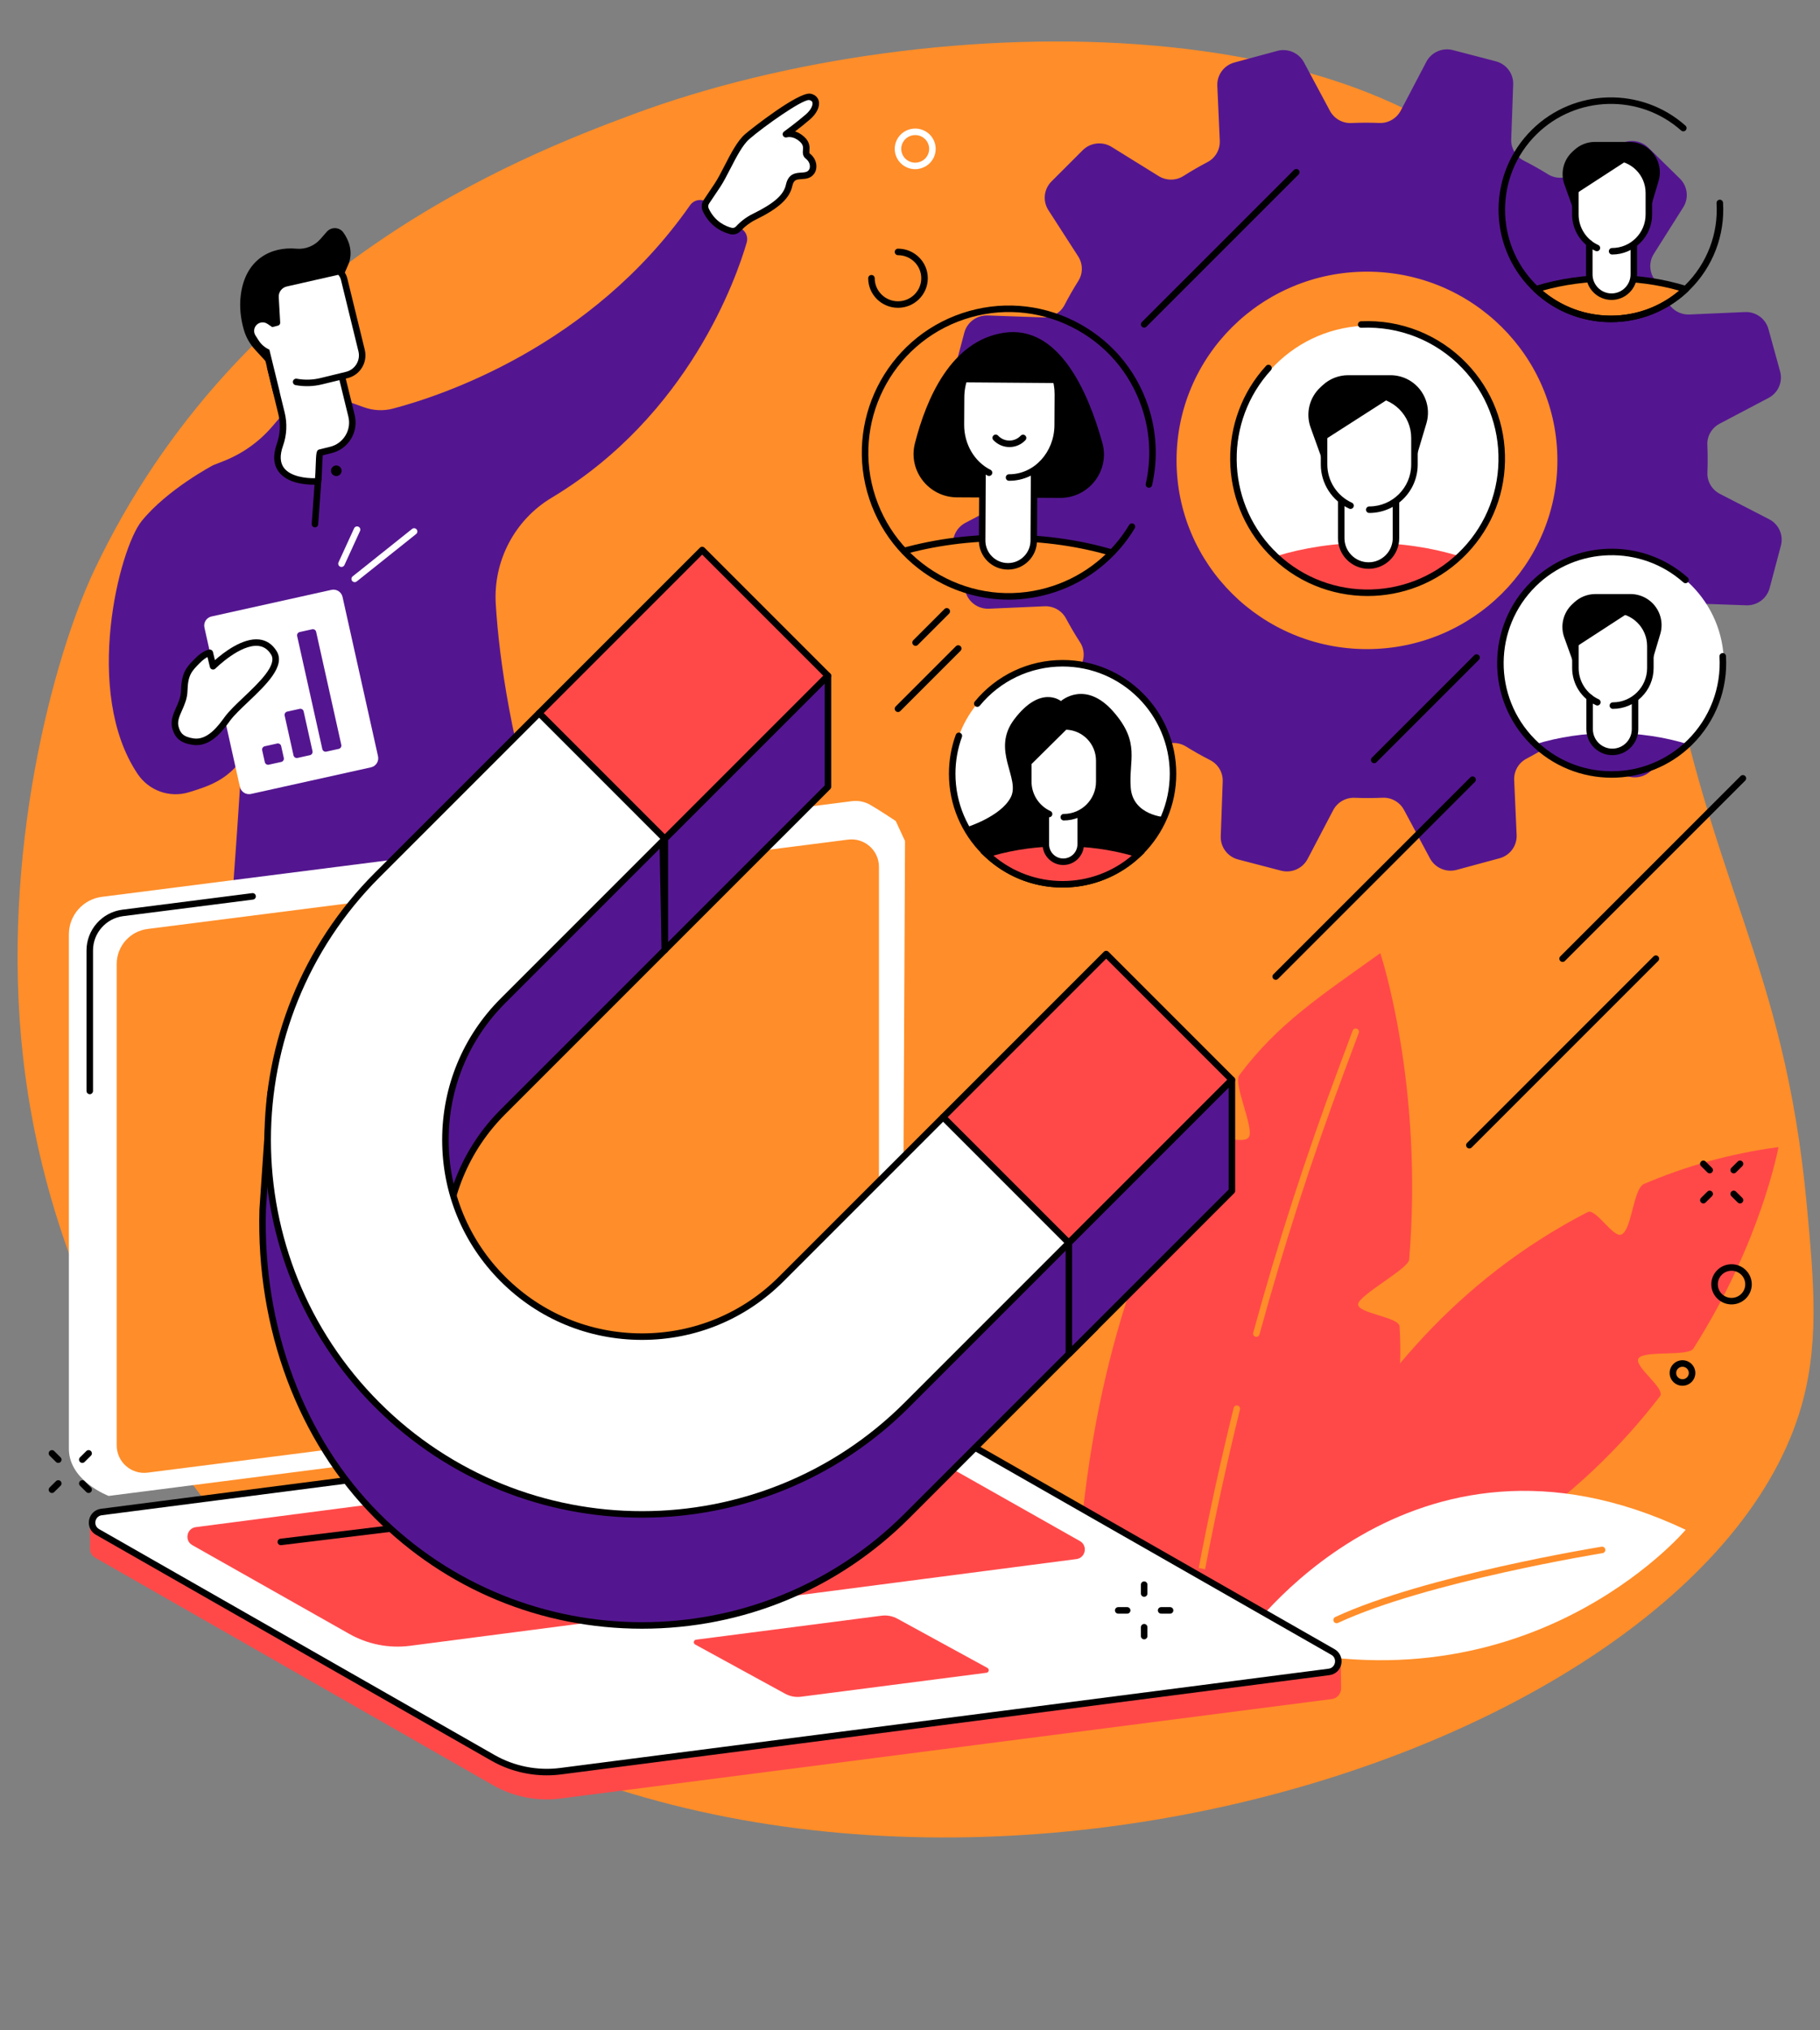 <?xml version="1.0" encoding="UTF-8" standalone="no"?><svg xmlns="http://www.w3.org/2000/svg" xmlns:xlink="http://www.w3.org/1999/xlink" fill="#000000" height="2069.8" preserveAspectRatio="xMidYMid meet" version="1" viewBox="313.1 307.9 1855.7 2069.8" width="1855.7" zoomAndPan="magnify"><rect x="313.1" y="307.9" width="1855.7" height="2069.8" fill="#808080" stroke="none"/><defs><clipPath id="a"><path d="M 1225 856 L 1455 856 L 1455 916 L 1225 916 Z M 1225 856"/></clipPath><clipPath id="b"><path d="M 1342.289 915.141 C 1261.18 915.141 1195.43 849.391 1195.43 768.289 C 1195.43 687.18 1261.18 621.43 1342.289 621.43 C 1423.391 621.43 1489.141 687.18 1489.141 768.289 C 1489.141 849.391 1423.391 915.141 1342.289 915.141 Z M 1342.289 915.141"/></clipPath><clipPath id="c"><path d="M 1222 852 L 1458 852 L 1458 916 L 1222 916 Z M 1222 852"/></clipPath><clipPath id="d"><path d="M 1342.289 915.141 C 1261.18 915.141 1195.43 849.391 1195.43 768.289 C 1195.43 687.18 1261.18 621.43 1342.289 621.43 C 1423.391 621.43 1489.141 687.18 1489.141 768.289 C 1489.141 849.391 1423.391 915.141 1342.289 915.141 Z M 1342.289 915.141"/></clipPath><clipPath id="e"><path d="M 1244 646 L 1439 646 L 1439 816 L 1244 816 Z M 1244 646"/></clipPath><clipPath id="f"><path d="M 1342.289 915.141 C 1261.18 915.141 1195.43 849.391 1195.43 768.289 C 1195.43 687.18 1261.18 621.43 1342.289 621.43 C 1423.391 621.43 1489.141 687.18 1489.141 768.289 C 1489.141 849.391 1423.391 915.141 1342.289 915.141 Z M 1342.289 915.141"/></clipPath><clipPath id="g"><path d="M 1292 697 L 1392 697 L 1392 886 L 1292 886 Z M 1292 697"/></clipPath><clipPath id="h"><path d="M 1342.289 915.141 C 1261.18 915.141 1195.43 849.391 1195.43 768.289 C 1195.43 687.18 1261.18 621.43 1342.289 621.43 C 1423.391 621.43 1489.141 687.18 1489.141 768.289 C 1489.141 849.391 1423.391 915.141 1342.289 915.141 Z M 1342.289 915.141"/></clipPath><clipPath id="i"><path d="M 1311 784 L 1371 784 L 1371 889 L 1311 889 Z M 1311 784"/></clipPath><clipPath id="j"><path d="M 1342.289 915.141 C 1261.18 915.141 1195.43 849.391 1195.43 768.289 C 1195.43 687.18 1261.18 621.43 1342.289 621.43 C 1423.391 621.43 1489.141 687.18 1489.141 768.289 C 1489.141 849.391 1423.391 915.141 1342.289 915.141 Z M 1342.289 915.141"/></clipPath><clipPath id="k"><path d="M 1325 750 L 1360 750 L 1360 764 L 1325 764 Z M 1325 750"/></clipPath><clipPath id="l"><path d="M 1342.289 915.141 C 1261.18 915.141 1195.43 849.391 1195.43 768.289 C 1195.43 687.18 1261.18 621.43 1342.289 621.43 C 1423.391 621.43 1489.141 687.18 1489.141 768.289 C 1489.141 849.391 1423.391 915.141 1342.289 915.141 Z M 1342.289 915.141"/></clipPath><clipPath id="m"><path d="M 1289 654 L 1396 654 L 1396 799 L 1289 799 Z M 1289 654"/></clipPath><clipPath id="n"><path d="M 1342.289 915.141 C 1261.18 915.141 1195.43 849.391 1195.43 768.289 C 1195.43 687.18 1261.18 621.43 1342.289 621.43 C 1423.391 621.43 1489.141 687.18 1489.141 768.289 C 1489.141 849.391 1423.391 915.141 1342.289 915.141 Z M 1342.289 915.141"/></clipPath></defs><g><g id="change1_2"><path d="M 409.168 889.344 C 367.98 976.34 313.055 1177.848 336.715 1386.547 C 367.07 1654.32 517.348 1865.418 663.527 1984.039 C 1148.594 2377.68 2029.879 2120.07 2147.461 1749.27 C 2168.789 1682 2162.789 1617.117 2155.422 1537.289 C 2131.938 1283.367 2053.926 1210.066 2006.734 932.055 C 1967.559 701.262 1940.418 633.914 1896.926 554.863 C 1761.039 307.879 1263.391 311.012 958.496 424.449 C 841.383 468.023 555.945 579.297 409.168 889.344" fill="#ff8d29"/></g><g id="change2_6"><path d="M 866.598 1257.031 C 861.105 1220.672 858.176 1185.551 858.176 1185.551 L 557.543 1257.48 C 543.48 1290.07 542.883 1394.121 543.172 1437.789 C 543.273 1453.129 544.363 1476.5 545.949 1503.941 C 587.289 1510.66 631.945 1515.289 678.242 1515.73 C 681.121 1490.879 682.332 1470.27 683.75 1460.551 C 688.441 1428.422 701.223 1390.148 701.223 1390.148 C 708.91 1408.641 713.625 1463.059 715.973 1515.648 C 764.402 1514.371 813.695 1510.578 861.684 1502.48 C 861.801 1496.891 876.793 1324.531 866.598 1257.031" fill="inherit"/></g><g id="change1_3"><path d="M 830.254 1274.461 C 807.879 1274.461 790.5 1263.699 782.348 1243.609 C 781.66 1241.922 782.477 1239.98 784.176 1239.289 C 785.871 1238.602 787.805 1239.422 788.496 1241.121 C 798.539 1265.859 823.93 1274.102 856.41 1263.148 C 858.145 1262.578 860.031 1263.5 860.613 1265.238 C 861.199 1266.969 860.266 1268.852 858.527 1269.441 C 848.512 1272.809 839 1274.461 830.254 1274.461" fill="#ff8d29"/></g><g id="change1_4"><path d="M 695.672 1321.07 C 694.547 1321.07 693.449 1320.5 692.828 1319.461 C 682.988 1303.102 685.648 1279.469 685.77 1278.469 C 685.984 1276.648 687.617 1275.359 689.449 1275.57 C 691.27 1275.781 692.57 1277.43 692.355 1279.25 C 692.328 1279.469 689.855 1301.641 698.512 1316.039 C 699.457 1317.609 698.945 1319.648 697.379 1320.59 C 696.844 1320.922 696.254 1321.07 695.672 1321.07" fill="#ff8d29"/></g><g id="change3_1"><path d="M 1070.113 541.828 L 1034.562 514.387 C 1028.902 510.016 1020.762 511.32 1016.66 517.18 C 915.793 661.523 762.52 711.648 713.762 724.445 C 704.09 726.984 693.879 726.52 684.461 723.164 L 666.953 716.938 L 601.375 730.23 L 590.504 742.879 C 577.195 758.371 560.297 770.371 541.281 777.867 L 530.461 782.129 C 530.461 782.129 483.758 806.68 457.508 839.117 C 434.793 867.176 397.344 1013.309 453.422 1096.902 C 464.816 1113.883 485.949 1121.551 505.543 1115.605 C 527.098 1109.074 543.48 1103.164 558.973 1083.168 C 560.617 1081.043 547.504 1256.773 547.504 1256.773 C 671.207 1314.91 870.562 1182.129 870.562 1182.129 C 834.426 1067.004 822.078 980.504 818.594 923.723 C 815.898 879.848 837.793 837.973 875.539 815.336 C 1015.633 731.332 1064.18 590.492 1074.461 555.148 C 1075.891 550.242 1074.16 544.969 1070.113 541.828" fill="#541690"/></g><g id="change2_7"><path d="M 634.227 845.531 C 634.145 845.531 634.066 845.531 633.984 845.531 C 632.156 845.395 630.785 843.805 630.914 841.98 L 634.23 796.035 C 634.359 794.203 635.992 792.82 637.777 792.965 C 639.605 793.094 640.98 794.684 640.848 796.516 L 637.531 842.465 C 637.406 844.203 635.949 845.531 634.227 845.531" fill="inherit"/></g><g id="change2_8"><path d="M 650.594 787.434 C 650.805 784.453 653.395 782.207 656.379 782.418 C 659.363 782.629 661.613 785.211 661.406 788.195 C 661.195 791.176 658.602 793.422 655.617 793.211 C 652.633 793 650.383 790.418 650.594 787.434" fill="inherit"/></g><g id="change4_2"><path d="M 1032.691 521.789 C 1031.461 519.129 1031.68 516.031 1033.328 513.613 C 1035.52 510.414 1039.188 504.977 1044.5 496.98 C 1053.848 482.867 1063.367 457.211 1075.02 447.121 C 1086.66 437.016 1130.078 404.766 1138.949 406.668 C 1147.82 408.582 1146.461 418.762 1136.871 427.066 C 1127.289 435.383 1114.41 444.754 1114.41 444.754 C 1114.41 444.754 1122.309 442.094 1130.777 449.754 C 1139.238 457.418 1132.039 463.406 1136.762 467.043 C 1142.809 471.723 1143.371 478.922 1140.66 482.879 C 1134.5 491.891 1121.102 481.043 1117.66 496.996 C 1115.27 508.086 1105.09 517.664 1082.199 528.859 C 1076.051 531.867 1070.559 536.047 1065.918 541.07 C 1064 543.141 1061.098 544.055 1058.348 543.371 C 1051.711 541.688 1039.578 536.664 1032.691 521.789" fill="#ffffff"/></g><g id="change2_9"><path d="M 1137.82 409.883 C 1130.109 409.883 1091.988 436.785 1077.188 449.625 C 1070.25 455.641 1063.918 467.953 1057.789 479.863 C 1054.168 486.895 1050.758 493.539 1047.258 498.809 C 1041.949 506.832 1038.258 512.277 1036.07 515.484 C 1035.078 516.926 1034.949 518.754 1035.699 520.391 C 1042.02 534.027 1053.109 538.625 1059.168 540.145 C 1060.707 540.547 1062.367 540.031 1063.488 538.82 C 1068.5 533.387 1074.309 529.031 1080.738 525.891 C 1102.129 515.406 1112.199 506.574 1114.418 496.297 C 1116.918 484.68 1124.469 484.215 1129.988 483.883 C 1133.969 483.637 1136.297 483.391 1137.93 481.012 C 1139.59 478.574 1139.398 473.285 1134.738 469.676 C 1131.309 467.023 1131.578 463.496 1131.777 460.906 C 1132.008 458.012 1132.199 455.512 1128.547 452.215 C 1121.75 446.07 1115.68 447.836 1115.418 447.914 C 1113.867 448.391 1112.188 447.68 1111.457 446.227 C 1110.738 444.785 1111.148 443.02 1112.461 442.066 C 1112.59 441.977 1125.328 432.691 1134.699 424.566 C 1140.25 419.75 1142.098 414.867 1141.449 412.383 C 1141.34 411.918 1140.969 410.504 1138.258 409.922 C 1138.117 409.898 1137.977 409.883 1137.82 409.883 Z M 1060.207 546.922 C 1059.32 546.922 1058.418 546.805 1057.539 546.586 C 1050.336 544.77 1037.148 539.309 1029.68 523.188 C 1027.957 519.465 1028.309 515.086 1030.59 511.75 C 1032.77 508.543 1036.438 503.133 1041.73 495.137 C 1045.027 490.18 1048.359 483.688 1051.887 476.824 C 1058.309 464.359 1064.938 451.469 1072.84 444.617 C 1078.066 440.07 1127.59 400.871 1139.648 403.434 C 1143.988 404.359 1146.906 406.961 1147.879 410.734 C 1149.328 416.375 1145.938 423.598 1139.047 429.574 C 1134.059 433.902 1128.258 438.461 1123.77 441.898 C 1126.598 442.762 1129.777 444.387 1133 447.297 C 1139.066 452.781 1138.66 457.984 1138.398 461.422 C 1138.207 463.871 1138.32 464.062 1138.789 464.422 C 1146.27 470.207 1147.008 479.465 1143.398 484.746 C 1139.859 489.934 1134.609 490.242 1130.387 490.5 C 1125.199 490.824 1122.348 490.992 1120.898 497.699 C 1118.207 510.168 1107.07 520.379 1083.648 531.852 C 1077.957 534.633 1072.816 538.496 1068.359 543.312 C 1066.207 545.645 1063.25 546.922 1060.207 546.922" fill="inherit"/></g><g id="change4_3"><path d="M 691.332 1090.16 L 569.047 1117.289 C 563.93 1118.422 558.859 1115.199 557.723 1110.09 L 521.547 947.672 C 520.406 942.559 523.633 937.5 528.75 936.359 L 651.031 909.238 C 656.148 908.102 661.219 911.32 662.355 916.43 L 698.535 1078.859 C 699.672 1083.969 696.445 1089.031 691.332 1090.16" fill="#ffffff"/></g><g id="change3_2"><path d="M 599.867 1084.66 L 587.207 1087.461 C 585.355 1087.871 583.523 1086.711 583.109 1084.859 L 580.418 1072.77 C 580.008 1070.93 581.172 1069.102 583.023 1068.691 L 595.684 1065.879 C 597.535 1065.469 599.367 1066.629 599.781 1068.48 L 602.473 1080.57 C 602.883 1082.41 601.719 1084.25 599.867 1084.66" fill="#541690"/></g><g id="change3_3"><path d="M 629.125 1077.762 L 616.465 1080.57 C 614.613 1080.98 612.781 1079.809 612.367 1077.969 L 603.34 1037.43 C 602.93 1035.578 604.094 1033.75 605.945 1033.34 L 618.605 1030.531 C 620.457 1030.121 622.289 1031.289 622.699 1033.129 L 631.73 1073.672 C 632.141 1075.52 630.977 1077.352 629.125 1077.762" fill="#541690"/></g><g id="change3_4"><path d="M 658.496 1071.34 L 645.836 1074.141 C 643.984 1074.559 642.152 1073.391 641.742 1071.539 L 616.078 956.32 C 615.664 954.469 616.832 952.641 618.684 952.23 L 631.344 949.422 C 633.191 949.012 635.027 950.172 635.438 952.02 L 661.102 1067.25 C 661.516 1069.102 660.348 1070.93 658.496 1071.34" fill="#541690"/></g><g id="change4_4"><path d="M 514.695 981.211 C 521.918 973.941 527.012 973.379 527.012 973.379 L 530.348 987.172 C 530.348 987.172 573.883 943.512 592.344 973.461 C 603.832 992.102 558.457 1022.16 544.945 1040.699 C 537.379 1051.102 525.887 1066.32 510.035 1063.969 C 498.91 1062.328 494.188 1058.16 491.883 1049.199 C 488.852 1037.441 500.512 1027.301 500.941 1012.352 C 501.449 994.551 505.719 990.25 514.695 981.211" fill="#ffffff"/></g><g id="change2_10"><path d="M 514.695 981.211 L 514.715 981.211 Z M 524.656 977.73 C 522.824 978.672 520.184 980.391 517.047 983.551 C 508.336 992.32 504.727 995.949 504.254 1012.441 C 504.039 1020.039 501.203 1026.43 498.703 1032.059 C 496.051 1038.039 493.762 1043.199 495.094 1048.371 C 496.836 1055.141 499.809 1059.109 510.523 1060.691 C 524.742 1062.781 535.715 1047.738 542.266 1038.75 C 546.574 1032.84 553.801 1025.98 561.449 1018.719 C 576.883 1004.078 596.082 985.852 589.52 975.199 C 586.258 969.91 582.066 967.031 576.711 966.41 C 558.156 964.219 532.953 989.262 532.699 989.512 C 531.852 990.359 530.613 990.68 529.453 990.359 C 528.297 990.039 527.406 989.109 527.125 987.949 Z M 513.367 1067.539 C 512.121 1067.539 510.852 1067.449 509.551 1067.25 C 497.406 1065.461 491.355 1060.469 488.668 1050.031 C 486.758 1042.609 489.746 1035.879 492.637 1029.371 C 495 1024.051 497.441 1018.539 497.625 1012.25 C 498.172 993.129 503.203 988.07 512.34 978.871 C 520.164 971 526.008 970.148 526.648 970.078 C 528.316 969.91 529.844 970.969 530.238 972.602 L 532.242 980.879 C 540.785 973.328 560.566 957.859 577.477 959.82 C 584.879 960.68 590.832 964.68 595.168 971.719 C 604.559 986.961 584.082 1006.391 566.02 1023.531 C 558.594 1030.578 551.578 1037.23 547.629 1042.66 C 540.727 1052.129 529.504 1067.539 513.367 1067.539" fill="inherit"/></g><g id="change4_5"><path d="M 661.273 885.879 C 660.812 885.879 660.344 885.777 659.895 885.574 C 658.23 884.809 657.496 882.84 658.262 881.172 L 674.152 846.48 C 674.918 844.812 676.883 844.082 678.551 844.844 C 680.219 845.605 680.949 847.578 680.184 849.242 L 664.293 883.938 C 663.734 885.156 662.531 885.879 661.273 885.879" fill="#ffffff"/></g><g id="change4_6"><path d="M 674.758 901.383 C 673.781 901.383 672.816 900.957 672.164 900.137 C 671.02 898.707 671.254 896.613 672.688 895.469 L 733.262 847.125 C 734.695 845.988 736.777 846.223 737.922 847.652 C 739.062 849.086 738.828 851.176 737.398 852.312 L 676.824 900.652 C 676.215 901.141 675.484 901.383 674.758 901.383" fill="#ffffff"/></g><g id="change4_7"><path d="M 650.375 766.633 L 639.562 769.273 C 637.992 769.656 638.48 798.461 636.918 798.582 C 624.492 799.516 585.789 797.008 598.527 761.266 C 602.195 750.98 602.703 739.82 600.109 729.223 L 588.66 682.434 L 655.434 666.152 L 671.52 731.879 C 675.293 747.305 665.828 762.875 650.375 766.633" fill="#ffffff"/></g><g id="change2_11"><path d="M 650.379 766.625 L 650.398 766.625 Z M 592.668 684.863 L 603.336 728.422 C 606.109 739.762 605.527 751.496 601.656 762.363 C 598.227 771.992 598.574 779.602 602.684 784.988 C 609.391 793.781 625.172 795.633 634.332 795.383 C 634.602 792.633 634.789 787.547 634.926 783.895 C 635.477 769.094 635.559 766.828 638.785 766.039 L 649.59 763.402 C 656.207 761.789 661.793 757.707 665.324 751.891 C 668.859 746.086 669.914 739.254 668.301 732.66 L 653.004 670.152 Z M 632.766 802.023 C 624.238 802.023 606.219 800.57 597.41 789.016 C 591.848 781.73 591.176 772.016 595.406 760.145 C 598.844 750.492 599.355 740.078 596.891 730 L 585.438 683.203 C 585.23 682.359 585.371 681.445 585.824 680.703 C 586.281 679.945 587.02 679.406 587.875 679.203 L 654.648 662.926 C 656.43 662.484 658.219 663.578 658.656 665.359 L 674.746 731.082 C 676.781 739.402 675.449 748.023 670.996 755.34 C 666.539 762.668 659.496 767.82 651.164 769.852 L 642.211 772.035 C 641.906 774.676 641.699 780.23 641.555 784.145 C 641.004 798.934 640.902 801.594 637.172 801.887 C 636.57 801.922 634.988 802.023 632.766 802.023" fill="inherit"/></g><g id="change4_8"><path d="M 666.617 690.207 L 594.938 707.684 L 579.68 645.348 C 573.488 620.055 589.008 594.535 614.348 588.359 L 644.855 580.922 C 653.344 578.848 661.906 584.047 663.98 592.52 L 681.785 665.266 C 684.496 676.344 677.703 687.508 666.617 690.207" fill="#ffffff"/></g><g id="change2_12"><path d="M 594.934 710.992 C 593.441 710.992 592.086 709.977 591.715 708.465 L 576.461 646.129 C 573.254 633.031 575.348 619.477 582.355 607.949 C 589.363 596.426 600.449 588.324 613.562 585.125 L 644.07 577.684 C 654.328 575.184 664.699 581.488 667.207 591.727 L 685.008 664.469 C 686.531 670.691 685.535 677.125 682.211 682.594 C 678.887 688.062 673.629 691.91 667.406 693.422 L 641.484 699.738 C 632.57 701.914 623.473 702.172 614.449 700.52 C 612.648 700.176 611.457 698.453 611.785 696.645 C 612.117 694.852 613.859 693.672 615.648 693.988 C 623.746 695.477 631.91 695.254 639.91 693.293 L 665.832 686.977 C 670.336 685.875 674.137 683.102 676.543 679.145 C 678.945 675.191 679.664 670.539 678.566 666.051 L 660.762 593.297 C 659.125 586.613 652.34 582.492 645.645 584.133 L 615.133 591.574 C 603.738 594.348 594.109 601.387 588.027 611.398 C 581.938 621.402 580.121 633.176 582.902 644.559 L 598.16 706.883 C 598.598 708.668 597.504 710.461 595.727 710.898 C 595.461 710.957 595.195 710.992 594.934 710.992" fill="inherit"/></g><g id="change2_13"><path d="M 589.164 681.793 L 573.133 664.348 C 567.789 658.539 563.848 651.559 561.68 643.969 C 561.645 643.848 561.609 643.715 561.574 643.598 C 558.383 632.312 557.125 620.508 558.578 608.863 C 563.188 571.902 589.707 559.129 615.184 561.414 C 615.25 561.426 615.316 561.426 615.383 561.438 C 624.598 562.254 633.641 558.609 639.73 551.668 L 646.301 544.172 C 650.871 538.965 659.164 539.277 663.184 544.918 C 668.32 552.125 673.008 562.906 669.055 575.609 L 664.324 586.605 L 605.445 599.973 C 600.461 601.113 597.023 605.676 597.312 610.777 L 598.789 636.848 C 598.867 638.242 597.945 639.504 596.586 639.855 L 590.656 641.371 L 579.898 639.266 L 589.164 681.793" fill="inherit"/></g><g id="change4_9"><path d="M 590.66 641.363 L 585.75 638.035 C 581.715 635.312 576.223 636.434 573.59 640.527 C 571.77 643.367 571.762 647.004 573.566 649.852 L 576.762 654.875 C 579.445 659.098 583.34 662.426 587.938 664.414 L 593.438 666.805 L 590.66 641.363" fill="#ffffff"/></g><g id="change5_1"><path d="M 1597.395 1974.141 C 1597.395 1974.141 1661.984 1682.441 1931.938 1543.562 C 1940.207 1539.312 1958.148 1570.602 1966.523 1566.34 C 1977.219 1560.891 1978.223 1519.621 1989.48 1514.82 C 2031.27 1496.98 2076.863 1483.883 2126.449 1477.312 C 2126.449 1477.312 2109.031 1573.641 2039.656 1682.742 C 2034.426 1690.961 1989.625 1684.289 1983.793 1692.621 C 1978.262 1700.5 2011.75 1723.379 2005.672 1731.289 C 1927.02 1833.609 1799.941 1936.352 1597.395 1974.141" fill="#ff4949"/></g><g id="change5_2"><path d="M 1740.125 1660.148 C 1739.508 1650.301 1696.754 1646.891 1697.848 1637.348 C 1698.941 1627.938 1749.113 1601.309 1749.871 1592.141 C 1764.801 1412.18 1720.465 1279.602 1720.465 1279.602 C 1660.871 1322.391 1616.059 1351.094 1576.617 1404.133 C 1570.316 1412.613 1592.273 1458.508 1586.426 1467.16 C 1580.016 1476.648 1541.875 1459.008 1535.992 1468.688 C 1449.117 1611.699 1418.898 1784.711 1411.711 1917.059 C 1478.926 1949 1545.91 1972.07 1612.215 1987.129 C 1713.805 1870.879 1746.602 1764.027 1740.125 1660.148" fill="#ff4949"/></g><g id="change1_5"><path d="M 1541.82 1907.66 L 1535.301 1906.422 C 1545.68 1851.949 1557.68 1797.031 1570.961 1743.191 C 1571.391 1741.41 1573.191 1740.328 1574.969 1740.77 C 1576.75 1741.199 1577.828 1743 1577.398 1744.781 C 1564.148 1798.5 1552.18 1853.309 1541.82 1907.66" fill="#ff8d29"/></g><g id="change1_6"><path d="M 1594.094 1670.719 C 1593.801 1670.719 1593.512 1670.691 1593.219 1670.609 C 1591.445 1670.121 1590.414 1668.301 1590.895 1666.527 C 1615.57 1576.352 1644.664 1486.199 1677.352 1398.602 L 1692.301 1358.539 C 1692.949 1356.82 1694.855 1355.953 1696.574 1356.59 C 1698.297 1357.227 1699.16 1359.145 1698.523 1360.863 L 1683.566 1400.926 C 1650.938 1488.34 1621.918 1578.289 1597.293 1668.281 C 1596.887 1669.758 1595.555 1670.719 1594.094 1670.719" fill="#ff8d29"/></g><g id="change4_10"><path d="M 1580.664 1979.219 C 1580.664 1979.219 1749.957 1734.18 2031.859 1867.43 C 2031.859 1867.43 1866.293 2063.922 1580.664 1979.219" fill="#ffffff"/></g><g id="change1_7"><path d="M 1675.922 1962.703 C 1674.676 1962.703 1673.48 1961.992 1672.918 1960.781 C 1672.141 1959.121 1672.871 1957.152 1674.52 1956.383 C 1765.652 1914.012 1944.277 1884.973 1946.062 1884.684 C 1947.879 1884.391 1949.578 1885.621 1949.879 1887.434 C 1950.164 1889.242 1948.934 1890.941 1947.125 1891.242 C 1945.332 1891.52 1767.613 1920.41 1677.32 1962.391 C 1676.867 1962.602 1676.398 1962.703 1675.922 1962.703" fill="#ff8d29"/></g><g id="change4_11"><path d="M 1199.672 1733.602 C 1218.93 1731.141 1233.359 1714.762 1233.359 1695.34 L 1235.879 1165.309 L 1226.422 1144.879 C 1226.422 1144.879 1209.27 1133.441 1200.27 1128.309 C 1194.852 1125.23 1188.41 1123.801 1181.691 1124.66 L 417.012 1222.18 C 397.754 1224.629 383.324 1241.02 383.324 1260.43 L 383.324 1785.871 C 384.234 1818.09 423.918 1832.922 423.918 1832.922 L 1199.672 1733.602" fill="#ffffff"/></g><g id="change2_14"><path d="M 404.629 1423.371 C 402.797 1423.371 401.312 1421.879 401.312 1420.051 L 401.312 1276.82 C 401.312 1255.801 417.039 1237.941 437.898 1235.281 L 570.23 1218.398 C 572.059 1218.18 573.711 1219.449 573.941 1221.27 C 574.172 1223.09 572.887 1224.75 571.07 1224.98 L 438.734 1241.859 C 421.184 1244.102 407.945 1259.129 407.945 1276.82 L 407.945 1420.051 C 407.945 1421.879 406.461 1423.371 404.629 1423.371" fill="inherit"/></g><g id="change1_8"><path d="M 463.625 1809.18 L 1177.828 1718.102 C 1195.809 1715.801 1209.289 1700.5 1209.289 1682.371 L 1209.289 1191.621 C 1209.289 1174.75 1194.488 1161.719 1177.762 1163.852 L 463.559 1254.93 C 445.57 1257.23 432.094 1272.531 432.094 1290.66 L 432.094 1781.41 C 432.094 1798.281 446.895 1811.309 463.625 1809.18" fill="#ff8d29"/></g><g id="change5_3"><path d="M 884.496 2141.422 L 1670.934 2040.004 C 1677.09 2039.211 1680.562 2034.062 1680.48 2028.91 C 1680.418 2025.352 1680.129 2000.324 1680.129 2000.324 L 1264.309 1762.602 C 1243.473 1750.703 1216.512 1746.105 1192.715 1749.152 L 416.215 1849.32 C 411.539 1849.922 407.531 1852.953 405.68 1857.293 L 404.434 1860.215 C 404.434 1860.215 405.098 1881.094 404.828 1885.961 C 404.617 1889.781 406.332 1893.711 410.328 1896.004 L 815.719 2127.781 C 836.555 2139.68 860.699 2144.473 884.496 2141.422" fill="#ff4949"/></g><g id="change4_12"><path d="M 884.5 2113.57 L 1668.133 2012.34 C 1678.531 2011 1681.262 1997.207 1672.168 1992.008 L 1268.941 1761.707 C 1248.117 1749.809 1223.961 1745.02 1200.164 1748.07 L 416.539 1849.297 C 406.137 1850.629 403.398 1864.43 412.504 1869.629 L 815.723 2099.93 C 836.559 2111.82 860.703 2116.609 884.5 2113.57" fill="#ffffff"/></g><g id="change2_15"><path d="M 1214.012 1750.512 C 1209.535 1750.512 1205.047 1750.793 1200.59 1751.363 L 416.961 1852.59 C 412.953 1853.113 410.973 1856.062 410.457 1858.66 C 409.941 1861.262 410.645 1864.75 414.148 1866.75 L 817.367 2097.039 C 837.445 2108.512 861.141 2113.211 884.078 2110.27 L 1667.695 2009.051 C 1671.711 2008.531 1673.68 2005.582 1674.195 2002.98 C 1674.715 2000.383 1674.012 1996.891 1670.504 1994.891 L 1267.297 1764.594 C 1251.117 1755.363 1232.598 1750.512 1214.012 1750.512 Z M 884.496 2113.57 L 884.52 2113.57 Z M 870.648 2117.762 C 850.918 2117.762 831.25 2112.621 814.074 2102.812 L 410.859 1872.512 C 405.453 1869.422 402.738 1863.48 403.949 1857.371 C 405.16 1851.262 409.938 1846.801 416.117 1846.012 L 1199.73 1744.781 C 1224.094 1741.66 1249.262 1746.652 1270.59 1758.832 L 1673.793 1989.121 C 1679.203 1992.211 1681.914 1998.16 1680.707 2004.27 C 1679.492 2010.383 1674.715 2014.832 1668.543 2015.633 L 884.926 2116.863 C 884.922 2116.863 884.922 2116.863 884.918 2116.863 C 880.184 2117.461 875.414 2117.762 870.648 2117.762" fill="inherit"/></g><g id="change5_4"><path d="M 731.074 1985.73 L 1410.578 1897.309 C 1419.98 1896.109 1422.449 1883.648 1414.219 1878.949 L 1254.449 1788.621 C 1235.629 1777.871 1213.828 1773.551 1192.328 1776.301 L 512.824 1864.719 C 503.43 1865.922 500.957 1878.391 509.184 1883.078 L 668.953 1973.41 C 687.773 1984.16 709.578 1988.488 731.074 1985.73" fill="#ff4949"/></g><g id="change5_5"><path d="M 1129.828 2037.629 L 1318.961 2013.199 C 1321.461 2012.879 1322.129 2009.551 1319.93 2008.289 L 1228.539 1958.32 C 1223.52 1955.441 1217.691 1954.289 1211.941 1955.02 L 1022.82 1979.461 C 1020.309 1979.781 1019.648 1983.109 1021.852 1984.359 L 1113.23 2034.34 C 1118.262 2037.211 1124.09 2038.359 1129.828 2037.629" fill="#ff4949"/></g><g id="change2_16"><path d="M 599.426 1883.129 C 597.773 1883.129 596.344 1881.898 596.137 1880.211 C 595.918 1878.391 597.211 1876.738 599.031 1876.52 L 808.965 1851 C 810.77 1850.801 812.434 1852.07 812.656 1853.891 C 812.879 1855.711 811.582 1857.359 809.766 1857.578 L 599.828 1883.109 C 599.695 1883.121 599.559 1883.129 599.426 1883.129" fill="inherit"/></g><g id="change2_17"><path d="M 810.289 1900.469 C 808.637 1900.469 807.207 1899.238 807 1897.551 C 806.781 1895.738 808.078 1894.078 809.895 1893.859 L 892.422 1883.828 C 894.234 1883.621 895.895 1884.898 896.113 1886.719 C 896.336 1888.539 895.039 1890.191 893.223 1890.422 L 810.695 1900.449 C 810.559 1900.461 810.426 1900.469 810.289 1900.469" fill="inherit"/></g><g id="change2_18"><path d="M 1104.578 1905.488 C 1102.93 1905.488 1101.5 1904.25 1101.289 1902.57 C 1101.07 1900.75 1102.371 1899.102 1104.191 1898.879 L 1186.711 1888.852 C 1188.539 1888.641 1190.18 1889.922 1190.398 1891.738 C 1190.629 1893.559 1189.328 1895.211 1187.512 1895.43 L 1104.98 1905.461 C 1104.852 1905.48 1104.711 1905.488 1104.578 1905.488" fill="inherit"/></g><g id="change3_5"><path d="M 1706.891 969.637 C 1599.664 969.637 1512.727 883.504 1512.727 777.234 C 1512.727 670.977 1599.664 584.844 1706.891 584.844 C 1814.109 584.844 1901.047 670.977 1901.047 777.234 C 1901.047 883.504 1814.109 969.637 1706.891 969.637 Z M 2116.914 837.219 L 2066.789 811.414 C 2058.715 807.258 2053.637 798.867 2054.004 789.848 C 2054.375 780.309 2054.348 770.816 2053.941 761.383 C 2053.52 752.402 2058.504 744.012 2066.539 739.789 L 2116.359 713.562 C 2126.16 708.395 2131.051 697.188 2128.133 686.574 L 2116.227 643.344 C 2113.309 632.715 2103.34 625.523 2092.238 626.023 L 2035.75 628.508 C 2026.621 628.914 2018.047 624.09 2013.758 616.094 C 2009.328 607.805 2004.566 599.703 1999.465 591.812 C 1994.543 584.172 1994.52 574.398 1999.371 566.719 L 2029.359 519.215 C 2035.25 509.875 2033.828 497.75 2025.938 490 L 1993.836 458.465 C 1985.93 450.703 1973.684 449.414 1964.32 455.332 L 1916.75 485.41 C 1909.055 490.293 1899.219 490.371 1891.457 485.57 C 1883.461 480.625 1875.227 475.98 1866.758 471.656 C 1858.617 467.484 1853.656 459.016 1853.973 449.941 L 1855.973 393.992 C 1856.367 382.996 1849.016 373.195 1838.27 370.395 L 1794.539 358.992 C 1783.805 356.191 1772.535 361.137 1767.418 370.91 L 1741.379 420.57 C 1737.168 428.594 1728.711 433.605 1719.609 433.262 C 1709.996 432.883 1700.41 432.906 1690.898 433.328 C 1681.824 433.723 1673.355 428.793 1669.094 420.848 L 1642.633 371.473 C 1637.422 361.754 1626.113 356.902 1615.395 359.797 L 1571.766 371.594 C 1561.047 374.484 1553.789 384.363 1554.289 395.359 L 1556.801 451.336 C 1557.207 460.332 1552.434 468.852 1544.398 473.074 C 1535.953 477.508 1527.707 482.281 1519.656 487.383 C 1511.988 492.238 1502.152 492.16 1494.445 487.383 L 1446.52 457.672 C 1437.09 451.836 1424.855 453.242 1417.031 461.066 L 1385.203 492.883 C 1377.379 500.707 1376.09 512.848 1382.047 522.133 L 1412.414 569.258 C 1417.32 576.887 1417.414 586.645 1412.559 594.324 C 1407.574 602.258 1402.879 610.422 1398.527 618.816 C 1394.316 626.891 1385.77 631.797 1376.613 631.48 L 1320.152 629.492 C 1309.051 629.113 1299.164 636.398 1296.332 647.039 L 1284.832 690.375 C 1282 701.016 1287.004 712.184 1296.863 717.258 L 1346.984 743.062 C 1355.059 747.219 1360.133 755.609 1359.766 764.633 C 1359.398 774.168 1359.426 783.652 1359.844 793.082 C 1360.254 802.078 1355.27 810.469 1347.246 814.691 L 1297.422 840.914 C 1287.613 846.07 1282.723 857.289 1285.652 867.902 L 1297.551 911.137 C 1300.473 921.75 1310.434 928.945 1321.531 928.457 L 1378.008 925.973 C 1387.098 925.562 1395.699 930.297 1399.945 938.27 C 1404.418 946.633 1409.246 954.812 1414.387 962.785 C 1419.293 970.387 1419.227 980.133 1414.387 987.773 L 1384.414 1035.266 C 1378.523 1044.605 1379.941 1056.73 1387.832 1064.477 L 1419.949 1096.016 C 1427.828 1103.762 1440.086 1105.051 1449.453 1099.133 L 1497.008 1069.055 C 1504.719 1064.188 1514.566 1064.109 1522.316 1068.895 C 1530.297 1073.855 1538.559 1078.496 1547.027 1082.824 C 1555.168 1086.992 1560.129 1095.465 1559.797 1104.523 L 1557.801 1160.477 C 1557.418 1171.484 1564.758 1181.281 1575.504 1184.082 L 1619.234 1195.488 C 1629.977 1198.289 1641.238 1193.34 1646.367 1183.57 L 1672.406 1133.895 C 1676.602 1125.883 1685.059 1120.875 1694.176 1121.215 C 1703.789 1121.582 1713.363 1121.57 1722.887 1121.148 C 1731.949 1120.742 1740.418 1125.676 1744.68 1133.633 L 1771.141 1183.004 C 1776.348 1192.727 1787.66 1197.578 1798.379 1194.68 L 1842.004 1182.871 C 1852.723 1179.992 1859.984 1170.117 1859.484 1159.121 L 1856.973 1103.133 C 1856.566 1094.082 1861.418 1085.586 1869.508 1081.34 C 1877.859 1076.945 1886.039 1072.223 1894.008 1067.172 C 1901.715 1062.293 1911.566 1062.281 1919.328 1067.082 L 1967.266 1096.805 C 1976.684 1102.633 1988.93 1101.238 1996.742 1093.41 L 2028.57 1061.582 C 2036.395 1053.77 2037.711 1041.633 2031.727 1032.348 L 2001.355 985.207 C 1996.453 977.582 1996.359 967.82 2001.211 960.152 C 2006.195 952.223 2010.891 944.055 2015.258 935.664 C 2019.453 927.59 2028.004 922.668 2037.156 923 L 2093.621 924.973 C 2104.719 925.367 2114.609 918.078 2117.438 907.441 L 2128.945 864.102 C 2131.773 853.449 2126.777 842.297 2116.914 837.219" fill="#541690"/></g><g id="change4_13"><path d="M 1573.574 776.031 C 1573.574 700.84 1634.488 639.875 1709.625 639.875 C 1784.762 639.875 1845.664 700.84 1845.664 776.031 C 1845.664 851.234 1784.762 912.195 1709.625 912.195 C 1634.488 912.195 1573.574 851.234 1573.574 776.031" fill="#ffffff"/></g><g id="change5_6"><path d="M 1613.836 875.043 C 1638.352 898.164 1671.355 912.367 1707.719 912.367 C 1744.07 912.367 1777.074 898.164 1801.59 875.043 C 1773.238 866.266 1741.387 861.328 1707.719 861.328 C 1674.043 861.328 1642.188 866.266 1613.836 875.043" fill="#ff4949"/></g><g id="change2_19"><path d="M 1751.562 696.492 C 1745.402 692.516 1738.219 690.406 1730.883 690.406 L 1687.707 690.406 C 1678.07 690.406 1668.777 694.047 1661.719 700.609 L 1659.352 702.809 C 1648.129 713.23 1644.211 729.34 1649.418 743.738 L 1663.605 783.141 L 1754.629 782.574 L 1767.484 739.52 C 1772.348 723.234 1765.852 705.695 1751.562 696.492" fill="inherit"/></g><g id="change4_14"><path d="M 1729.801 714.02 C 1729.77 714 1729.715 713.977 1729.715 713.977 L 1663.129 756.664 L 1663.129 781.441 C 1663.129 796.078 1669.977 809.105 1680.625 817.543 L 1680.625 856.539 C 1680.625 871.957 1693.105 884.461 1708.535 884.461 C 1723.949 884.461 1736.441 871.957 1736.441 856.539 L 1736.441 818.605 C 1747.871 810.223 1755.289 796.703 1755.289 781.441 L 1755.289 754.301 C 1755.289 736.504 1744.867 721.152 1729.801 714.02" fill="#ffffff"/></g><g id="change2_20"><path d="M 1708.535 887.773 C 1691.316 887.773 1677.305 873.758 1677.305 856.543 L 1677.305 818.363 L 1683.941 818.363 L 1683.941 856.543 C 1683.941 870.098 1694.98 881.133 1708.535 881.133 C 1722.09 881.133 1733.137 870.098 1733.137 856.543 L 1733.137 819.547 L 1739.766 819.547 L 1739.766 856.543 C 1739.766 873.758 1725.75 887.773 1708.535 887.773" fill="inherit"/></g><g id="change2_21"><path d="M 1709.219 830.836 C 1707.379 830.836 1705.895 829.348 1705.895 827.512 C 1705.895 825.684 1707.379 824.199 1709.219 824.199 C 1732.797 824.199 1751.988 805.012 1751.988 781.43 L 1751.988 754.293 C 1751.988 731.562 1733.48 713.066 1710.758 713.066 L 1666.445 713.066 L 1666.445 781.43 C 1666.445 798.156 1676.285 813.449 1691.512 820.383 C 1693.188 821.141 1693.91 823.102 1693.164 824.773 C 1692.395 826.434 1690.434 827.184 1688.762 826.422 C 1671.18 818.414 1659.812 800.75 1659.812 781.43 L 1659.812 709.742 C 1659.812 707.914 1661.297 706.43 1663.137 706.43 L 1710.758 706.43 C 1737.145 706.43 1758.613 727.898 1758.613 754.293 L 1758.613 781.43 C 1758.613 808.676 1736.453 830.836 1709.219 830.836" fill="inherit"/></g><g id="change2_22"><path d="M 1707.5 915.504 C 1670.594 915.504 1633.746 901.066 1606.254 872.367 C 1555.328 819.215 1554.344 735.086 1604.02 680.84 C 1605.258 679.488 1607.352 679.398 1608.703 680.637 C 1610.055 681.871 1610.145 683.98 1608.922 685.328 C 1561.582 736.996 1562.52 817.141 1611.051 867.789 C 1661.984 920.957 1746.676 922.777 1799.84 871.832 C 1825.594 847.164 1840.207 813.934 1840.961 778.277 C 1841.727 742.617 1828.57 708.793 1803.883 683.039 C 1777.191 655.168 1739.805 640.246 1701.156 642.035 C 1699.371 642.137 1697.777 640.707 1697.688 638.875 C 1697.605 637.055 1699.016 635.496 1700.848 635.414 C 1741.359 633.504 1780.66 649.191 1808.68 678.449 C 1834.57 705.484 1848.402 740.992 1847.59 778.426 C 1846.801 815.848 1831.469 850.727 1804.422 876.629 C 1777.316 902.598 1742.379 915.504 1707.5 915.504" fill="inherit"/></g><g id="change4_15"><path d="M 1283.969 1096.719 C 1283.969 1034.488 1334.371 984.051 1396.551 984.051 C 1458.719 984.051 1509.121 1034.488 1509.121 1096.719 C 1509.121 1158.949 1458.719 1209.391 1396.551 1209.391 C 1334.371 1209.391 1283.969 1158.949 1283.969 1096.719" fill="#ffffff"/></g><g id="change2_23"><path d="M 1396.551 1212.699 C 1332.641 1212.699 1280.648 1160.672 1280.648 1096.719 C 1280.648 1083.051 1283.012 1069.66 1287.648 1056.93 C 1288.281 1055.199 1290.191 1054.32 1291.91 1054.949 C 1293.629 1055.578 1294.52 1057.48 1293.891 1059.199 C 1289.512 1071.199 1287.289 1083.828 1287.289 1096.719 C 1287.289 1157.02 1336.301 1206.07 1396.551 1206.07 C 1456.789 1206.07 1505.801 1157.02 1505.801 1096.719 C 1505.801 1036.422 1456.789 987.371 1396.551 987.371 C 1363.75 987.371 1332.988 1001.922 1312.129 1027.289 C 1310.969 1028.699 1308.879 1028.91 1307.461 1027.75 C 1306.051 1026.578 1305.84 1024.488 1307 1023.078 C 1329.129 996.172 1361.762 980.73 1396.551 980.73 C 1460.449 980.73 1512.441 1032.77 1512.441 1096.719 C 1512.441 1160.672 1460.449 1212.699 1396.551 1212.699" fill="inherit"/></g><g id="change5_7"><path d="M 1319.32 1178.66 C 1339.48 1197.699 1366.641 1209.391 1396.551 1209.391 C 1426.449 1209.391 1453.609 1197.699 1473.77 1178.66 C 1450.449 1171.43 1424.25 1167.359 1396.551 1167.359 C 1368.84 1167.359 1342.641 1171.43 1319.32 1178.66" fill="#ff4949"/></g><g id="change4_16"><path d="M 1397.219 1186.398 C 1387.398 1186.398 1379.449 1178.441 1379.449 1168.621 L 1379.449 1077.941 L 1414.98 1077.941 L 1414.98 1168.621 C 1414.98 1178.441 1407.031 1186.398 1397.219 1186.398" fill="#ffffff"/></g><g id="change2_24"><path d="M 1466.012 1111.031 C 1463.781 1082.859 1476.191 1065.281 1448.371 1033.461 C 1419.551 1000.5 1394.828 1022.602 1394.828 1022.602 C 1394.828 1022.602 1374.23 1005.48 1347.18 1041.281 C 1323.309 1072.879 1353.879 1101.191 1343.609 1120.859 C 1333.328 1140.539 1298.488 1151.27 1298.488 1151.27 C 1298.488 1151.27 1309.66 1173.621 1323.512 1183.461 L 1470.48 1183.461 C 1470.48 1183.461 1500.859 1150.371 1500.859 1140.98 C 1500.859 1140.98 1468.25 1139.191 1466.012 1111.031" fill="inherit"/></g><g id="change5_8"><path d="M 1319.32 1178.66 C 1339.48 1197.699 1366.641 1209.391 1396.551 1209.391 C 1426.449 1209.391 1453.609 1197.699 1473.77 1178.66 C 1450.449 1171.43 1424.25 1167.359 1396.551 1167.359 C 1368.84 1167.359 1342.641 1171.43 1319.32 1178.66" fill="#ff4949"/></g><g id="change2_25"><path d="M 1325.961 1180.148 C 1345.691 1196.91 1370.531 1206.07 1396.551 1206.07 C 1422.559 1206.07 1447.398 1196.91 1467.129 1180.148 C 1444.898 1173.859 1421.18 1170.68 1396.551 1170.68 C 1371.91 1170.68 1348.191 1173.859 1325.961 1180.148 Z M 1396.551 1212.711 C 1366.879 1212.711 1338.641 1201.469 1317.039 1181.07 L 1312.922 1177.172 L 1318.34 1175.488 C 1342.828 1167.898 1369.141 1164.051 1396.551 1164.051 C 1423.949 1164.051 1450.262 1167.898 1474.75 1175.488 L 1480.18 1177.172 L 1476.051 1181.07 C 1454.449 1201.469 1426.211 1212.711 1396.551 1212.711" fill="inherit"/></g><g id="change4_17"><path d="M 1398.949 1048.43 L 1397.711 1048.43 L 1361.551 1084.82 L 1361.551 1104.77 C 1361.551 1118.09 1368.738 1129.711 1379.449 1136 L 1379.449 1168.621 C 1379.449 1178.441 1387.398 1186.398 1397.219 1186.398 C 1407.031 1186.398 1414.98 1178.441 1414.98 1168.621 L 1414.98 1136.609 C 1426.262 1130.48 1433.922 1118.52 1433.922 1104.77 L 1433.922 1083.441 C 1433.922 1064.109 1418.262 1048.43 1398.949 1048.43" fill="#ffffff"/></g><g id="change2_26"><path d="M 1397.219 1189.719 C 1385.59 1189.719 1376.129 1180.262 1376.129 1168.621 L 1376.129 1136.988 C 1376.129 1135.16 1377.621 1133.68 1379.449 1133.68 C 1381.281 1133.68 1382.77 1135.16 1382.77 1136.988 L 1382.77 1168.621 C 1382.77 1176.602 1389.25 1183.09 1397.219 1183.09 C 1405.18 1183.09 1411.672 1176.602 1411.672 1168.621 L 1411.672 1137.539 C 1411.672 1135.711 1413.148 1134.219 1414.98 1134.219 C 1416.809 1134.219 1418.301 1135.711 1418.301 1137.539 L 1418.301 1168.621 C 1418.301 1180.262 1408.84 1189.719 1397.219 1189.719" fill="inherit"/></g><g id="change2_27"><path d="M 1397.73 1144.301 C 1395.898 1144.301 1394.422 1142.809 1394.422 1140.98 C 1394.422 1139.148 1395.898 1137.672 1397.73 1137.672 C 1415.859 1137.672 1430.602 1122.91 1430.602 1104.77 L 1430.602 1083.441 C 1430.602 1066.43 1417.309 1052.52 1400.352 1051.781 C 1400.328 1051.781 1400.301 1051.781 1400.281 1051.781 L 1364.871 1086.809 L 1364.871 1104.77 C 1364.871 1117.629 1372.43 1129.391 1384.129 1134.73 C 1385.801 1135.488 1386.531 1137.449 1385.781 1139.121 C 1385.02 1140.789 1383.051 1141.52 1381.379 1140.77 C 1367.32 1134.359 1358.23 1120.23 1358.23 1104.77 L 1358.23 1085.43 C 1358.23 1084.539 1358.59 1083.699 1359.219 1083.07 L 1396.609 1046.078 C 1397.23 1045.461 1398.07 1045.121 1398.949 1045.121 C 1399.512 1045.121 1400.07 1045.129 1400.629 1045.148 C 1421.16 1046.051 1437.238 1062.871 1437.238 1083.441 L 1437.238 1104.77 C 1437.238 1126.559 1419.52 1144.301 1397.73 1144.301" fill="inherit"/></g><g id="change4_18"><path d="M 1845.145 984.516 C 1845.145 922.152 1895.656 871.602 1957.957 871.602 C 2020.273 871.602 2070.785 922.152 2070.785 984.516 C 2070.785 1046.883 2020.273 1097.43 1957.957 1097.43 C 1895.656 1097.43 1845.145 1046.883 1845.145 984.516" fill="#ffffff"/></g><g id="change3_6"><path d="M 1878.535 1066.621 C 1898.855 1085.801 1926.234 1097.582 1956.375 1097.582 C 1986.527 1097.582 2013.906 1085.801 2034.223 1066.621 C 2010.711 1059.344 1984.305 1055.25 1956.375 1055.25 C 1928.457 1055.25 1902.035 1059.344 1878.535 1066.621" fill="#541690"/></g><g id="change2_28"><path d="M 1992.742 918.547 C 1987.625 915.258 1981.684 913.504 1975.59 913.504 L 1939.793 913.504 C 1931.789 913.504 1924.094 916.527 1918.238 921.965 L 1916.266 923.789 C 1906.969 932.434 1903.723 945.789 1908.027 957.738 L 1919.805 990.414 L 1995.297 989.934 L 2005.949 954.234 C 2009.969 940.73 2004.594 926.184 1992.742 918.547" fill="inherit"/></g><g id="change4_19"><path d="M 1974.078 932.801 C 1973.906 932.73 1973.578 932.582 1973.578 932.582 L 1919.406 967.773 L 1919.406 988.992 C 1919.406 1001.137 1925.078 1011.938 1933.906 1018.941 L 1933.906 1051.281 C 1933.906 1064.062 1944.266 1074.434 1957.059 1074.434 C 1969.844 1074.434 1980.199 1064.062 1980.199 1051.281 L 1980.199 1019.773 C 1989.668 1012.82 1995.836 1001.641 1995.836 988.992 L 1995.836 966.488 C 1995.836 951.5 1986.91 938.594 1974.078 932.801" fill="#ffffff"/></g><g id="change2_29"><path d="M 1957.617 1030.531 C 1955.789 1030.531 1954.293 1029.047 1954.293 1027.219 C 1954.293 1025.379 1955.789 1023.895 1957.617 1023.895 C 1976.859 1023.895 1992.512 1008.246 1992.512 989 L 1992.512 966.496 C 1992.512 947.953 1977.438 932.867 1958.895 932.867 L 1922.711 932.867 L 1922.711 989 C 1922.711 1002.652 1930.746 1015.125 1943.184 1020.777 C 1944.852 1021.527 1945.574 1023.5 1944.812 1025.168 C 1944.066 1026.836 1942.09 1027.586 1940.422 1026.812 C 1925.633 1020.094 1916.09 1005.238 1916.09 989 L 1916.09 929.555 C 1916.09 927.715 1917.562 926.23 1919.402 926.23 L 1958.895 926.23 C 1981.094 926.23 1999.145 944.297 1999.145 966.496 L 1999.145 989 C 1999.145 1011.898 1980.516 1030.531 1957.617 1030.531" fill="inherit"/></g><g id="change2_30"><path d="M 1956.363 1100.746 C 1926.18 1100.746 1896.02 1089.16 1873.207 1066.031 C 1827.98 1020.176 1828.477 946.086 1874.328 900.859 C 1918.008 857.766 1988.086 855.922 2033.902 896.645 C 2035.25 897.867 2035.391 899.965 2034.168 901.328 C 2032.945 902.703 2030.859 902.832 2029.484 901.609 C 1986.289 863.203 1920.184 864.945 1878.988 905.582 C 1835.742 948.238 1835.262 1018.129 1877.93 1061.371 C 1898.594 1082.312 1926.18 1093.961 1955.609 1094.164 C 1955.867 1094.164 1956.121 1094.164 1956.375 1094.164 C 1985.516 1094.164 2012.961 1082.91 2033.723 1062.43 C 2056.383 1040.062 2068.273 1009 2066.312 977.188 C 2066.195 975.355 2067.586 973.777 2069.418 973.66 C 2071.316 973.52 2072.816 974.945 2072.93 976.766 C 2075.008 1010.488 2062.418 1043.434 2038.383 1067.152 C 2015.672 1089.57 1986.012 1100.746 1956.363 1100.746" fill="inherit"/></g><g id="change2_31"><path d="M 1957.062 1077.734 C 1942.473 1077.734 1930.598 1065.871 1930.598 1051.281 L 1930.598 1018.934 C 1930.598 1017.109 1932.082 1015.625 1933.906 1015.625 C 1935.742 1015.625 1937.227 1017.109 1937.227 1018.934 L 1937.227 1051.281 C 1937.227 1062.207 1946.125 1071.102 1957.062 1071.102 C 1968.004 1071.102 1976.887 1062.207 1976.887 1051.281 L 1976.887 1020.578 C 1976.887 1018.754 1978.383 1017.27 1980.207 1017.27 C 1982.047 1017.27 1983.531 1018.754 1983.531 1020.578 L 1983.531 1051.281 C 1983.531 1065.871 1971.652 1077.734 1957.062 1077.734" fill="inherit"/></g><g id="change1_9"><path d="M 1879.281 602.707 C 1899.203 621.504 1926.039 633.047 1955.609 633.047 C 1985.168 633.047 2012.004 621.504 2031.926 602.707 C 2008.875 595.562 1982.984 591.547 1955.609 591.547 C 1928.223 591.547 1902.332 595.562 1879.281 602.707" fill="#ff8d29"/></g><g id="change2_32"><path d="M 1885.918 604.191 C 1905.414 620.699 1929.938 629.727 1955.609 629.727 C 1981.285 629.727 2005.797 620.699 2025.289 604.191 C 2003.324 597.996 1979.926 594.863 1955.609 594.863 C 1931.285 594.863 1907.883 597.996 1885.918 604.191 Z M 1955.609 636.359 C 1926.277 636.359 1898.355 625.258 1877.004 605.102 C 1876.156 604.305 1875.781 603.09 1876.055 601.941 C 1876.316 600.793 1877.164 599.871 1878.301 599.531 C 1902.516 592.027 1928.512 588.219 1955.609 588.219 C 1982.684 588.219 2008.695 592.027 2032.906 599.531 C 2034.043 599.871 2034.906 600.793 2035.168 601.941 C 2035.43 603.09 2035.066 604.305 2034.207 605.102 C 2012.867 625.258 1984.945 636.359 1955.609 636.359" fill="inherit"/></g><g id="change2_33"><path d="M 1991.254 457.523 C 1986.242 454.293 1980.402 452.574 1974.434 452.574 L 1939.34 452.574 C 1931.504 452.574 1923.953 455.539 1918.211 460.875 L 1916.277 462.66 C 1907.16 471.125 1903.98 484.227 1908.203 495.945 L 1919.734 527.977 L 1993.754 527.512 L 2004.191 492.504 C 2008.148 479.266 2002.875 464.996 1991.254 457.523" fill="inherit"/></g><g id="change4_20"><path d="M 1972.961 471.48 C 1972.797 471.406 1972.473 471.27 1972.473 471.27 L 1919.352 505.77 L 1919.352 526.582 C 1919.352 538.492 1924.93 549.082 1933.578 555.941 L 1933.578 587.652 C 1933.578 600.188 1943.746 610.344 1956.27 610.344 C 1968.801 610.344 1978.969 600.188 1978.969 587.652 L 1978.969 556.762 C 1988.254 549.941 1994.293 538.977 1994.293 526.582 L 1994.293 504.512 C 1994.293 489.812 1985.531 477.156 1972.961 471.48" fill="#ffffff"/></g><g id="change2_34"><path d="M 1956.816 567.367 C 1954.996 567.367 1953.508 565.879 1953.508 564.059 C 1953.508 562.223 1954.996 560.734 1956.816 560.734 C 1975.656 560.734 1990.977 545.418 1990.977 526.578 L 1990.977 504.516 C 1990.977 486.375 1976.219 471.605 1958.078 471.605 L 1922.672 471.605 L 1922.672 526.578 C 1922.672 539.938 1930.535 552.145 1942.699 557.676 C 1944.359 558.438 1945.094 560.41 1944.332 562.07 C 1943.582 563.746 1941.609 564.48 1939.938 563.719 C 1925.418 557.117 1916.043 542.531 1916.043 526.578 L 1916.043 468.297 C 1916.043 466.465 1917.527 464.977 1919.352 464.977 L 1958.078 464.977 C 1979.879 464.977 1997.617 482.719 1997.617 504.516 L 1997.617 526.578 C 1997.617 549.074 1979.316 567.367 1956.816 567.367" fill="inherit"/></g><g id="change2_35"><path d="M 1955.594 636.27 C 1955.336 636.27 1955.066 636.27 1954.793 636.27 C 1924.191 636.062 1895.496 623.957 1874.004 602.168 C 1829.629 557.184 1830.133 484.488 1875.102 440.125 C 1917.957 397.852 1986.715 396.043 2031.645 435.996 C 2033.016 437.219 2033.129 439.312 2031.906 440.68 C 2030.703 442.047 2028.602 442.176 2027.23 440.949 C 1984.895 403.312 1920.137 405.027 1879.762 444.848 C 1837.387 486.645 1836.922 555.133 1878.715 597.508 C 1898.969 618.031 1925.996 629.441 1954.844 629.637 C 1983.578 629.879 2010.863 618.793 2031.375 598.539 C 2053.602 576.625 2065.246 546.188 2063.32 515.016 C 2063.207 513.184 2064.586 511.609 2066.418 511.492 C 2068.277 511.348 2069.828 512.77 2069.941 514.602 C 2071.984 547.684 2059.617 580.004 2036.035 603.266 C 2014.441 624.574 1985.902 636.27 1955.594 636.27" fill="inherit"/></g><g id="change2_36"><path d="M 1956.262 613.664 C 1941.926 613.664 1930.25 602 1930.25 587.652 L 1930.25 555.945 C 1930.25 554.121 1931.734 552.629 1933.57 552.629 C 1935.406 552.629 1936.891 554.121 1936.891 555.945 L 1936.891 587.652 C 1936.891 598.34 1945.574 607.035 1956.262 607.035 C 1966.953 607.035 1975.648 598.34 1975.648 587.652 L 1975.648 557.566 C 1975.648 555.727 1977.133 554.246 1978.969 554.246 C 1980.793 554.246 1982.277 555.727 1982.277 557.566 L 1982.277 587.652 C 1982.277 602 1970.602 613.664 1956.262 613.664" fill="inherit"/></g><g clip-path="url(#a)"><g clip-path="url(#b)" id="change1_1"><path d="M 1225.398 872.328 C 1255.098 900.648 1295.23 918.156 1339.508 918.391 C 1383.805 918.621 1424.109 901.535 1454.105 873.527 C 1419.629 862.645 1380.859 856.434 1339.84 856.211 C 1298.82 856 1259.992 861.809 1225.398 872.328" fill="#ff8d29"/></g></g><g clip-path="url(#c)"><g clip-path="url(#d)" id="change2_4"><path d="M 1231.949 873.859 C 1261.664 900.277 1299.645 914.871 1339.523 915.086 C 1379.352 915.316 1417.535 901.098 1447.539 874.992 C 1413.691 864.938 1377.48 859.73 1339.816 859.539 C 1302.168 859.328 1265.898 864.156 1231.949 873.859 Z M 1340.391 921.723 C 1340.098 921.723 1339.797 921.723 1339.492 921.715 C 1295.973 921.492 1254.648 904.805 1223.105 874.73 C 1222.258 873.922 1221.895 872.707 1222.176 871.566 C 1222.449 870.414 1223.309 869.504 1224.441 869.16 C 1260.602 858.164 1299.41 852.656 1339.855 852.898 C 1380.262 853.121 1419.039 858.992 1455.098 870.363 C 1456.223 870.727 1457.082 871.648 1457.332 872.801 C 1457.594 873.949 1457.223 875.152 1456.363 875.961 C 1424.738 905.484 1383.578 921.723 1340.391 921.723" fill="inherit"/></g></g><g clip-path="url(#e)"><g clip-path="url(#f)" id="change2_1"><path d="M 1437.09 759.422 C 1422.59 707.203 1392.695 638.734 1336.641 647.152 C 1282.867 655.223 1257.562 714.238 1245.941 759.945 C 1238.859 787.773 1260.074 814.777 1288.781 814.926 L 1394.043 815.477 C 1423.398 815.637 1444.934 787.715 1437.09 759.422" fill="inherit"/></g></g><g clip-path="url(#g)"><g clip-path="url(#h)" id="change4_1"><path d="M 1390.688 698.781 C 1390.664 698.648 1390.609 698.406 1390.609 698.406 L 1295.043 697.676 C 1295.043 697.676 1294.996 697.832 1294.984 697.91 C 1293.727 702.664 1293.039 707.695 1293.008 712.891 L 1292.863 740.867 C 1292.762 759.598 1301.543 776.105 1314.891 785.758 L 1314.512 858.789 C 1314.438 873.32 1326.156 885.164 1340.684 885.238 C 1355.215 885.316 1367.059 873.598 1367.133 859.066 L 1367.5 787.105 C 1381.816 777.785 1391.438 760.812 1391.547 741.375 L 1391.715 709.816 C 1391.738 706.035 1391.383 702.344 1390.688 698.781" fill="#ffffff"/></g></g><g clip-path="url(#i)"><g clip-path="url(#j)" id="change2_2"><path d="M 1340.84 888.551 C 1340.777 888.551 1340.723 888.551 1340.66 888.551 C 1324.34 888.465 1311.109 875.109 1311.195 858.766 L 1311.562 787.91 C 1311.574 786.078 1313.055 784.605 1314.887 784.605 C 1314.887 784.605 1314.898 784.605 1314.91 784.605 C 1316.73 784.613 1318.215 786.109 1318.203 787.941 L 1317.824 858.797 C 1317.762 871.48 1328.02 881.844 1340.703 881.918 C 1340.746 881.918 1340.785 881.918 1340.84 881.918 C 1346.922 881.918 1352.668 879.562 1356.992 875.27 C 1361.352 870.953 1363.781 865.188 1363.812 859.039 L 1364.18 787.91 C 1364.191 786.078 1365.676 784.605 1367.508 784.605 C 1367.508 784.605 1367.52 784.605 1367.527 784.605 C 1369.359 784.613 1370.82 786.109 1370.82 787.941 L 1370.441 859.082 C 1370.402 866.996 1367.285 874.414 1361.668 879.98 C 1356.078 885.52 1348.68 888.551 1340.84 888.551" fill="inherit"/></g></g><g clip-path="url(#k)"><g clip-path="url(#l)" id="change2_3"><path d="M 1342.328 763.66 C 1342.285 763.66 1342.25 763.66 1342.219 763.66 C 1336.059 763.625 1330.113 761.027 1325.918 756.52 C 1324.672 755.18 1324.746 753.074 1326.086 751.832 C 1327.43 750.586 1329.523 750.652 1330.777 752.004 C 1333.762 755.223 1337.84 757.004 1342.242 757.027 C 1342.273 757.027 1342.305 757.027 1342.328 757.027 C 1346.715 757.027 1350.785 755.266 1353.809 752.078 C 1355.078 750.746 1357.18 750.695 1358.5 751.949 C 1359.832 753.215 1359.887 755.309 1358.629 756.641 C 1354.336 761.168 1348.551 763.66 1342.328 763.66" fill="inherit"/></g></g><g clip-path="url(#m)"><g clip-path="url(#n)" id="change2_5"><path d="M 1342.156 798.02 C 1342.078 798.02 1341.988 798.02 1341.895 798.02 C 1340.074 798.008 1338.602 796.516 1338.602 794.68 C 1338.613 792.859 1340.098 791.387 1341.918 791.387 C 1342 791.387 1342.078 791.387 1342.156 791.387 C 1367.441 791.387 1388.078 769 1388.227 741.363 L 1388.398 709.797 C 1388.465 696.809 1383.879 684.57 1375.477 675.367 C 1367.156 666.23 1356.07 661.168 1344.273 661.102 C 1344.195 661.102 1344.117 661.102 1344.035 661.102 C 1331.445 661.102 1319.57 666.41 1310.578 676.066 C 1301.465 685.863 1296.402 698.949 1296.336 712.898 L 1296.176 740.875 C 1296.074 760.578 1306.617 778.625 1323.012 786.836 C 1324.652 787.66 1325.309 789.652 1324.492 791.297 C 1323.668 792.926 1321.688 793.594 1320.043 792.766 C 1301.395 783.426 1289.43 763.047 1289.543 740.844 L 1289.688 712.867 C 1289.77 697.242 1295.477 682.566 1305.723 671.551 C 1315.98 660.523 1329.578 654.465 1344.035 654.465 C 1344.125 654.465 1344.219 654.465 1344.309 654.465 C 1357.996 654.531 1370.801 660.375 1380.391 670.895 C 1389.914 681.344 1395.109 695.168 1395.031 709.832 L 1394.863 741.398 C 1394.703 772.68 1371.086 798.02 1342.156 798.02" fill="inherit"/></g></g><g id="change2_37"><path d="M 1341.508 919.203 C 1318.566 919.203 1295.777 913.859 1274.656 903.309 C 1238.867 885.414 1212.168 854.645 1199.512 816.68 C 1173.371 738.297 1215.871 653.262 1294.254 627.121 C 1332.219 614.465 1372.855 617.344 1408.645 635.242 C 1444.445 653.137 1471.145 683.906 1483.801 721.871 C 1492.512 747.969 1493.875 775.867 1487.781 802.543 C 1487.387 804.324 1485.617 805.461 1483.812 805.031 C 1482.031 804.625 1480.91 802.844 1481.324 801.062 C 1487.156 775.566 1485.836 748.918 1477.508 723.977 C 1465.406 687.688 1439.902 658.285 1405.695 641.176 C 1371.465 624.078 1332.645 621.312 1296.348 633.414 C 1221.445 658.398 1180.82 739.664 1205.805 814.586 C 1217.906 850.875 1243.41 880.266 1277.629 897.375 C 1311.836 914.484 1350.668 917.227 1386.957 905.137 C 1419.344 894.332 1446.84 872.297 1464.391 843.066 C 1465.328 841.504 1467.375 840.996 1468.938 841.934 C 1470.508 842.879 1471.02 844.918 1470.082 846.488 C 1451.711 877.062 1422.941 900.129 1389.062 911.43 C 1373.492 916.625 1357.457 919.203 1341.508 919.203" fill="inherit"/></g><g id="change3_7"><path d="M 1109.602 1725.07 C 1031.391 1803.281 904.129 1803.281 825.914 1725.07 C 747.699 1646.852 747.695 1519.59 825.91 1441.379 L 991.012 1276.281 L 986.488 1048.891 L 697.699 1313.172 C 655.148 1355.719 624.809 1405.91 606.578 1459.359 L 589.066 1421.801 L 580.93 1540.84 C 577.734 1651.699 613.797 1769.371 697.703 1853.281 C 846.613 2002.191 1088.91 2002.191 1237.809 1853.281 L 1429.871 1661.219 L 1437.379 1397.289 L 1109.602 1725.07" fill="#541690"/></g><g id="change2_38"><path d="M 591.496 1434.871 L 584.238 1541.059 C 580.789 1660.891 622.996 1773.879 700.051 1850.93 C 847.664 1998.551 1087.852 1998.551 1235.469 1850.93 L 1426.602 1659.809 L 1433.828 1405.539 L 1111.949 1727.422 C 1072.199 1767.16 1019.969 1787.039 967.762 1787.039 C 915.539 1787.051 863.328 1767.172 823.57 1727.41 C 785.113 1688.961 763.938 1637.75 763.938 1583.219 C 763.934 1528.691 785.109 1477.488 823.566 1439.031 L 987.668 1274.93 L 983.316 1056.289 L 699.938 1315.609 C 658.863 1356.691 628.473 1405.449 609.719 1460.43 C 609.277 1461.711 608.109 1462.602 606.754 1462.672 C 605.375 1462.73 604.141 1461.988 603.57 1460.762 Z M 967.762 1968.281 C 967.754 1968.281 967.766 1968.281 967.758 1968.281 C 864.742 1968.281 768.004 1928.27 695.359 1855.621 C 617.02 1777.281 574.105 1662.512 577.617 1540.738 L 585.758 1421.57 C 585.859 1420.059 586.973 1418.82 588.461 1418.539 C 589.926 1418.25 591.434 1419.031 592.07 1420.398 L 606.152 1450.59 C 625.398 1397.781 655.379 1350.789 695.355 1310.82 L 984.25 1046.441 C 985.215 1045.559 986.602 1045.328 987.793 1045.84 C 988.992 1046.359 989.777 1047.52 989.805 1048.82 L 994.328 1276.211 C 994.348 1277.109 993.996 1277.98 993.359 1278.621 L 828.258 1443.719 C 791.059 1480.922 770.57 1530.461 770.57 1583.219 C 770.57 1635.98 791.059 1685.52 828.262 1722.719 C 905.18 1799.641 1030.34 1799.641 1107.262 1722.719 L 1109.602 1725.07 L 1107.262 1722.719 L 1435.031 1394.949 C 1436 1393.988 1437.449 1393.711 1438.691 1394.25 C 1439.941 1394.781 1440.73 1396.031 1440.691 1397.391 L 1433.191 1661.32 C 1433.172 1662.16 1432.82 1662.969 1432.219 1663.57 L 1240.16 1855.629 C 1167.52 1928.27 1070.77 1968.281 967.762 1968.281" fill="inherit"/></g><g id="change5_9"><path d="M 1157.273 996.809 L 1029.062 868.598 L 862.805 1034.859 L 891.605 1122.945 L 991.016 1163.07 L 1157.273 996.809" fill="#ff4949"/></g><g id="change2_39"><path d="M 894.277 1120.449 L 990.223 1159.18 L 1152.582 996.809 L 1029.059 873.301 L 866.59 1035.77 Z M 991.016 1166.402 C 990.594 1166.402 990.172 1166.32 989.773 1166.152 L 890.363 1126.027 C 889.453 1125.656 888.754 1124.902 888.449 1123.98 L 859.648 1035.898 C 859.262 1034.707 859.574 1033.414 860.457 1032.52 L 1026.723 866.258 C 1028.016 864.965 1030.113 864.965 1031.406 866.258 L 1159.621 994.473 C 1160.918 995.766 1160.918 997.863 1159.621 999.156 L 993.359 1165.418 C 992.727 1166.062 991.879 1166.402 991.016 1166.402" fill="inherit"/></g><g id="change5_10"><path d="M 1569.18 1408.719 L 1440.969 1280.512 L 1274.711 1446.77 L 1312.621 1537.07 L 1402.922 1574.98 L 1569.18 1408.719" fill="#ff4949"/></g><g id="change2_40"><path d="M 1315.148 1534.539 L 1402.141 1571.059 L 1564.488 1408.719 L 1440.969 1285.199 L 1278.629 1447.539 Z M 1402.922 1578.301 C 1402.48 1578.301 1402.039 1578.211 1401.629 1578.039 L 1311.328 1540.129 C 1310.531 1539.789 1309.891 1539.148 1309.559 1538.359 L 1271.648 1448.059 C 1271.121 1446.809 1271.41 1445.379 1272.359 1444.43 L 1438.621 1278.16 C 1439.922 1276.871 1442.02 1276.871 1443.309 1278.16 L 1571.52 1406.371 C 1572.82 1407.672 1572.82 1409.77 1571.52 1411.07 L 1405.262 1577.328 C 1404.629 1577.961 1403.781 1578.301 1402.922 1578.301" fill="inherit"/></g><g id="change4_21"><path d="M 825.914 1611.871 C 747.703 1533.66 747.699 1406.391 825.91 1328.18 L 991.012 1163.078 L 862.801 1034.871 L 697.699 1199.969 C 548.793 1348.879 548.793 1591.172 697.703 1740.078 C 846.613 1888.988 1088.91 1888.988 1237.809 1740.078 L 1402.922 1574.98 L 1274.711 1446.77 L 1109.602 1611.871 C 1031.391 1690.09 904.129 1690.078 825.914 1611.871" fill="#ffffff"/></g><g id="change2_41"><path d="M 862.805 1039.559 L 700.047 1202.309 C 552.434 1349.93 552.434 1590.121 700.051 1737.73 C 847.664 1885.352 1087.859 1885.352 1235.469 1737.738 L 1398.219 1574.98 L 1274.711 1451.461 L 1111.949 1614.219 C 1073.5 1652.672 1022.289 1673.852 967.766 1673.852 C 967.758 1673.852 967.762 1673.852 967.758 1673.852 C 913.23 1673.852 862.023 1652.672 823.57 1614.211 C 785.113 1575.762 763.938 1524.551 763.938 1470.02 C 763.934 1415.5 785.109 1364.289 823.566 1325.828 L 986.32 1163.078 Z M 967.762 1855.078 C 869.102 1855.09 770.469 1817.539 695.359 1742.422 C 545.156 1592.219 545.152 1347.82 695.355 1197.621 L 860.457 1032.52 C 861.754 1031.23 863.852 1031.23 865.148 1032.52 L 993.359 1160.73 C 994.652 1162.031 994.652 1164.129 993.359 1165.422 L 828.258 1330.531 C 791.059 1367.73 770.566 1417.27 770.57 1470.02 C 770.57 1522.781 791.059 1572.32 828.262 1609.52 C 865.461 1646.719 915.004 1667.211 967.758 1667.211 C 1020.52 1667.211 1070.059 1646.73 1107.262 1609.531 L 1272.359 1444.43 C 1273.66 1443.129 1275.75 1443.129 1277.051 1444.43 L 1405.262 1572.641 C 1406.559 1573.93 1406.559 1576.031 1405.262 1577.328 L 1240.16 1742.43 C 1165.07 1817.52 1066.398 1855.07 967.762 1855.078" fill="inherit"/></g><g id="change3_8"><path d="M 1157.27 996.82 L 1157.27 1110.012 L 991.012 1276.281 L 991.012 1163.078 L 1157.27 996.82" fill="#541690"/></g><g id="change2_42"><path d="M 994.328 1164.449 L 994.328 1268.27 L 1153.961 1108.641 L 1153.961 1004.828 Z M 991.012 1279.59 C 990.586 1279.59 990.152 1279.512 989.742 1279.34 C 988.504 1278.828 987.695 1277.621 987.695 1276.27 L 987.695 1163.078 C 987.695 1162.199 988.047 1161.352 988.668 1160.73 L 1154.93 994.469 C 1155.879 993.52 1157.309 993.238 1158.539 993.75 C 1159.781 994.27 1160.59 995.48 1160.59 996.82 L 1160.59 1110.012 C 1160.59 1110.891 1160.238 1111.738 1159.621 1112.359 L 993.359 1278.621 C 992.723 1279.25 991.875 1279.59 991.012 1279.59" fill="inherit"/></g><g id="change3_9"><path d="M 1569.18 1408.719 L 1569.18 1521.922 L 1402.922 1688.18 L 1402.922 1574.98 L 1569.18 1408.719" fill="#541690"/></g><g id="change2_43"><path d="M 1406.23 1576.352 L 1406.23 1680.172 L 1565.859 1520.539 L 1565.859 1416.73 Z M 1402.922 1691.488 C 1402.488 1691.488 1402.059 1691.41 1401.641 1691.238 C 1400.41 1690.73 1399.602 1689.52 1399.602 1688.18 L 1399.602 1574.98 C 1399.602 1574.102 1399.949 1573.262 1400.57 1572.641 L 1566.828 1406.371 C 1567.781 1405.422 1569.211 1405.141 1570.449 1405.66 C 1571.691 1406.172 1572.488 1407.379 1572.488 1408.719 L 1572.488 1521.922 C 1572.488 1522.789 1572.141 1523.641 1571.52 1524.262 L 1405.262 1690.52 C 1404.629 1691.16 1403.781 1691.488 1402.922 1691.488" fill="inherit"/></g><g id="change2_44"><path d="M 1228.711 621.684 C 1211.953 621.684 1198.324 608.16 1198.324 591.547 C 1198.324 589.715 1199.809 588.227 1201.641 588.227 C 1203.473 588.227 1204.961 589.715 1204.961 591.547 C 1204.961 604.496 1215.605 615.047 1228.711 615.047 C 1241.793 615.047 1252.449 604.496 1252.449 591.547 C 1252.449 578.582 1241.793 568.043 1228.711 568.043 C 1226.879 568.043 1225.391 566.559 1225.391 564.727 C 1225.391 562.895 1226.879 561.41 1228.711 561.41 C 1245.457 561.41 1259.086 574.93 1259.086 591.547 C 1259.086 608.16 1245.457 621.684 1228.711 621.684" fill="inherit"/></g><g id="change2_45"><path d="M 2056.309 1504.078 C 2055.477 1504.078 2054.629 1503.758 2053.984 1503.117 L 2047.527 1496.719 C 2046.223 1495.43 2046.211 1493.328 2047.5 1492.027 C 2048.789 1490.719 2050.887 1490.719 2052.188 1492 L 2058.648 1498.41 C 2059.949 1499.699 2059.961 1501.801 2058.672 1503.102 C 2058.016 1503.75 2057.168 1504.078 2056.309 1504.078" fill="inherit"/></g><g id="change2_46"><path d="M 2087.254 1534.738 C 2086.41 1534.738 2085.574 1534.422 2084.922 1533.781 L 2078.457 1527.379 C 2077.16 1526.09 2077.148 1523.992 2078.441 1522.691 C 2079.727 1521.391 2081.828 1521.383 2083.125 1522.672 L 2089.59 1529.07 C 2090.887 1530.359 2090.898 1532.461 2089.602 1533.758 C 2088.977 1534.422 2088.113 1534.738 2087.254 1534.738" fill="inherit"/></g><g id="change2_47"><path d="M 2049.852 1534.738 C 2049.004 1534.738 2048.145 1534.418 2047.5 1533.758 C 2046.211 1532.457 2046.223 1530.359 2047.527 1529.07 L 2053.984 1522.668 C 2055.285 1521.379 2057.383 1521.391 2058.672 1522.691 C 2059.961 1523.988 2059.949 1526.09 2058.648 1527.379 L 2052.188 1533.781 C 2051.543 1534.418 2050.699 1534.738 2049.852 1534.738" fill="inherit"/></g><g id="change2_48"><path d="M 2080.805 1504.082 C 2079.945 1504.082 2079.086 1503.75 2078.441 1503.102 C 2077.148 1501.789 2077.16 1499.703 2078.457 1498.41 L 2084.922 1492 C 2086.215 1490.719 2088.32 1490.719 2089.602 1492.031 C 2090.898 1493.332 2090.887 1495.43 2089.59 1496.719 L 2083.125 1503.121 C 2082.484 1503.762 2081.637 1504.082 2080.805 1504.082" fill="inherit"/></g><g id="change2_49"><path d="M 1479.699 1979.129 C 1477.871 1979.129 1476.379 1977.641 1476.379 1975.809 L 1476.379 1966.75 C 1476.379 1964.922 1477.871 1963.441 1479.699 1963.441 C 1481.531 1963.441 1483.02 1964.922 1483.02 1966.75 L 1483.02 1975.809 C 1483.02 1977.641 1481.531 1979.129 1479.699 1979.129" fill="inherit"/></g><g id="change2_50"><path d="M 1479.699 1935.762 C 1477.871 1935.762 1476.379 1934.281 1476.379 1932.449 L 1476.379 1923.391 C 1476.379 1921.559 1477.871 1920.07 1479.699 1920.07 C 1481.531 1920.07 1483.02 1921.559 1483.02 1923.391 L 1483.02 1932.449 C 1483.02 1934.281 1481.531 1935.762 1479.699 1935.762" fill="inherit"/></g><g id="change2_51"><path d="M 1506.148 1952.922 L 1497.012 1952.922 C 1495.18 1952.922 1493.691 1951.43 1493.691 1949.602 C 1493.691 1947.77 1495.18 1946.281 1497.012 1946.281 L 1506.148 1946.281 C 1507.98 1946.281 1509.461 1947.77 1509.461 1949.602 C 1509.461 1951.43 1507.98 1952.922 1506.148 1952.922" fill="inherit"/></g><g id="change2_52"><path d="M 1462.391 1952.922 L 1453.25 1952.922 C 1451.422 1952.922 1449.93 1951.43 1449.93 1949.602 C 1449.93 1947.77 1451.422 1946.281 1453.25 1946.281 L 1462.391 1946.281 C 1464.219 1946.281 1465.699 1947.77 1465.699 1949.602 C 1465.699 1951.43 1464.219 1952.922 1462.391 1952.922" fill="inherit"/></g><g id="change2_53"><path d="M 372.52 1799.262 C 371.672 1799.262 370.828 1798.941 370.184 1798.301 L 363.723 1791.898 C 362.422 1790.609 362.414 1788.512 363.703 1787.211 C 364.992 1785.898 367.094 1785.891 368.395 1787.18 L 374.852 1793.578 C 376.156 1794.871 376.164 1796.98 374.875 1798.281 C 374.227 1798.93 373.371 1799.262 372.52 1799.262" fill="inherit"/></g><g id="change2_54"><path d="M 403.461 1829.922 C 402.617 1829.922 401.773 1829.602 401.125 1828.961 L 394.664 1822.559 C 393.363 1821.27 393.355 1819.172 394.645 1817.871 C 395.934 1816.57 398.035 1816.559 399.336 1817.852 L 405.797 1824.25 C 407.098 1825.539 407.105 1827.641 405.816 1828.941 C 405.168 1829.59 404.312 1829.922 403.461 1829.922" fill="inherit"/></g><g id="change2_55"><path d="M 366.059 1829.922 C 365.203 1829.922 364.352 1829.59 363.703 1828.941 C 362.414 1827.641 362.422 1825.539 363.723 1824.25 L 370.184 1817.852 C 371.48 1816.559 373.586 1816.57 374.875 1817.871 C 376.164 1819.172 376.156 1821.27 374.852 1822.559 L 368.395 1828.961 C 367.746 1829.602 366.902 1829.922 366.059 1829.922" fill="inherit"/></g><g id="change2_56"><path d="M 397 1799.262 C 396.145 1799.262 395.289 1798.93 394.645 1798.281 C 393.355 1796.969 393.363 1794.871 394.664 1793.578 L 401.125 1787.18 C 402.426 1785.891 404.527 1785.898 405.816 1787.211 C 407.105 1788.512 407.098 1790.609 405.797 1791.898 L 399.336 1798.301 C 398.688 1798.941 397.844 1799.262 397 1799.262" fill="inherit"/></g><g id="change2_57"><path d="M 2078.598 1603.359 C 2070.883 1603.359 2064.609 1609.57 2064.609 1617.203 C 2064.609 1624.832 2070.883 1631.039 2078.598 1631.039 C 2086.324 1631.039 2092.582 1624.832 2092.582 1617.203 C 2092.582 1609.57 2086.324 1603.359 2078.598 1603.359 Z M 2078.598 1637.672 C 2067.223 1637.672 2057.965 1628.492 2057.965 1617.203 C 2057.965 1605.91 2067.223 1596.73 2078.598 1596.73 C 2089.969 1596.73 2099.227 1605.91 2099.227 1617.203 C 2099.227 1628.492 2089.969 1637.672 2078.598 1637.672" fill="inherit"/></g><g id="change2_58"><path d="M 2028.582 1701.223 C 2025.027 1701.223 2022.133 1704.082 2022.133 1707.594 C 2022.133 1711.102 2025.027 1713.953 2028.582 1713.953 C 2032.141 1713.953 2035.047 1711.102 2035.047 1707.594 C 2035.047 1704.082 2032.141 1701.223 2028.582 1701.223 Z M 2028.582 1720.594 C 2021.367 1720.594 2015.496 1714.762 2015.496 1707.594 C 2015.496 1700.422 2021.367 1694.582 2028.582 1694.582 C 2035.797 1694.582 2041.672 1700.422 2041.672 1707.594 C 2041.672 1714.762 2035.797 1720.594 2028.582 1720.594" fill="inherit"/></g><g id="change4_22"><path d="M 1262.453 466.359 L 1262.473 466.359 Z M 1246.27 445.594 C 1240.691 445.594 1235.391 448.863 1233.121 454.258 C 1231.672 457.711 1231.652 461.512 1233.082 464.969 C 1234.523 468.461 1237.25 471.195 1240.77 472.641 C 1248.02 475.641 1256.371 472.25 1259.391 465.07 C 1260.84 461.625 1260.852 457.812 1259.434 454.355 C 1257.992 450.863 1255.262 448.141 1251.742 446.684 C 1249.953 445.949 1248.102 445.594 1246.27 445.594 Z M 1246.23 480.363 C 1243.562 480.363 1240.852 479.859 1238.23 478.781 C 1233.07 476.641 1229.062 472.641 1226.941 467.488 C 1224.844 462.387 1224.863 456.777 1227 451.688 C 1231.434 441.164 1243.672 436.176 1254.27 440.555 C 1259.441 442.684 1263.453 446.695 1265.57 451.836 C 1267.668 456.941 1267.656 462.551 1265.512 467.641 C 1262.172 475.578 1254.391 480.363 1246.23 480.363" fill="#ffffff"/></g><g id="change2_59"><path d="M 1811.266 1478.719 C 1810.43 1478.719 1809.582 1478.387 1808.93 1477.738 C 1807.625 1476.445 1807.625 1474.348 1808.93 1473.047 L 1999.105 1282.867 C 2000.41 1281.566 2002.5 1281.566 2003.793 1282.867 C 2005.094 1284.168 2005.094 1286.258 2003.793 1287.559 L 1813.613 1477.738 C 1812.965 1478.387 1812.113 1478.719 1811.266 1478.719" fill="inherit"/></g><g id="change2_60"><path d="M 1906.363 1288.527 C 1905.516 1288.527 1904.668 1288.207 1904.012 1287.559 C 1902.715 1286.258 1902.715 1284.168 1904.012 1282.867 L 2087.848 1099.031 C 2089.145 1097.734 2091.238 1097.734 2092.535 1099.031 C 2093.832 1100.344 2093.832 1102.438 2092.535 1103.723 L 1908.703 1287.559 C 1908.047 1288.207 1907.211 1288.527 1906.363 1288.527" fill="inherit"/></g><g id="change2_61"><path d="M 1613.84 1306.781 C 1612.992 1306.781 1612.145 1306.457 1611.496 1305.812 C 1610.191 1304.516 1610.191 1302.41 1611.496 1301.125 L 1812.238 1100.387 C 1813.531 1099.082 1815.629 1099.082 1816.922 1100.387 C 1818.215 1101.668 1818.215 1103.777 1816.922 1105.07 L 1616.184 1305.812 C 1615.535 1306.457 1614.688 1306.781 1613.84 1306.781" fill="inherit"/></g><g id="change2_62"><path d="M 1714.211 1085.969 C 1713.375 1085.969 1712.523 1085.645 1711.875 1084.996 C 1710.578 1083.703 1710.578 1081.609 1711.875 1080.301 L 1816.281 975.895 C 1817.59 974.598 1819.672 974.598 1820.977 975.895 C 1822.273 977.191 1822.273 979.293 1820.977 980.582 L 1716.559 1084.996 C 1715.91 1085.645 1715.062 1085.969 1714.211 1085.969" fill="inherit"/></g><g id="change2_63"><path d="M 1228.711 1033.77 C 1227.859 1033.77 1227.012 1033.441 1226.359 1032.801 C 1225.059 1031.5 1225.059 1029.398 1226.359 1028.102 L 1287.77 966.691 C 1289.07 965.391 1291.172 965.391 1292.461 966.691 C 1293.762 967.988 1293.762 970.09 1292.461 971.379 L 1231.051 1032.801 C 1230.398 1033.441 1229.559 1033.77 1228.711 1033.77" fill="inherit"/></g><g id="change2_64"><path d="M 1246.609 966.281 C 1245.762 966.281 1244.91 965.961 1244.27 965.309 C 1242.969 964.012 1242.969 961.91 1244.27 960.621 L 1276.102 928.789 C 1277.391 927.488 1279.488 927.488 1280.789 928.789 C 1282.078 930.078 1282.078 932.18 1280.789 933.48 L 1248.961 965.309 C 1248.309 965.961 1247.461 966.281 1246.609 966.281" fill="inherit"/></g><g id="change2_65"><path d="M 1479.707 641.887 C 1478.852 641.887 1478 641.566 1477.355 640.922 C 1476.066 639.617 1476.066 637.523 1477.355 636.223 L 1632.461 481.117 C 1633.75 479.828 1635.855 479.828 1637.156 481.117 C 1638.445 482.418 1638.445 484.523 1637.156 485.812 L 1482.039 640.922 C 1481.406 641.566 1480.551 641.887 1479.707 641.887" fill="inherit"/></g></g></svg>